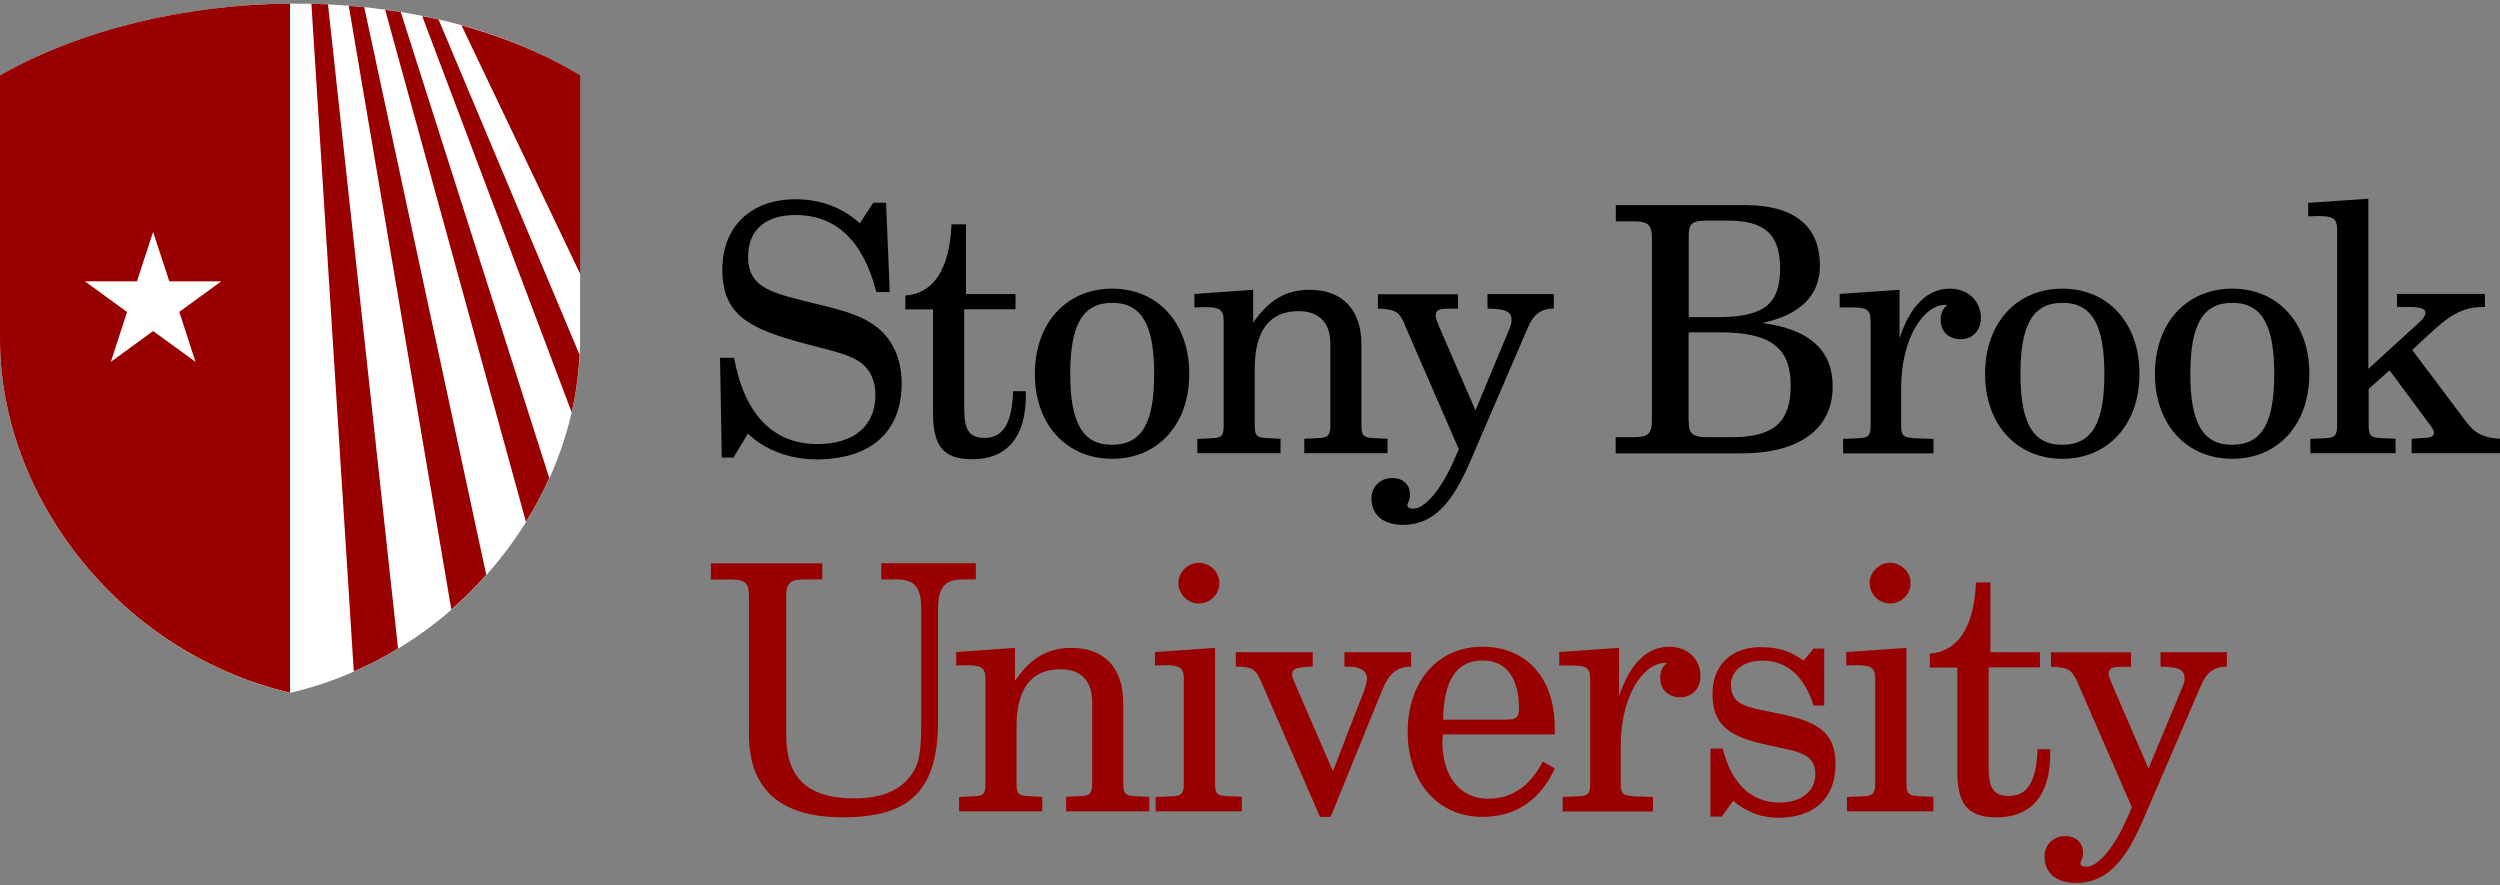 <svg xmlns="http://www.w3.org/2000/svg" width="500" height="177" viewBox="0 0 500 177" fill="none"><rect x="0" y="0" width="500" height="177" fill="#808080" stroke="none"/><g clip-path="url(#clip0_627_116)"><path d="M116.047 15.104C83.704 -4.663 32.713 -3.459 -0.001 15.104V66.868C-0.402 94.742 17.559 120.724 41.852 132.727C47.209 135.363 52.136 137.196 58.008 138.571C63.881 137.196 68.837 135.363 74.165 132.727C98.458 120.724 116.419 94.77 116.018 66.868V15.104H116.047Z" fill="white"></path><path d="M97.255 114.995L72.848 1.439C71.817 1.325 70.785 1.268 69.754 1.182L90.265 121.899C92.729 119.75 95.078 117.43 97.255 114.966V114.995Z" fill="#990000"></path><path d="M115.932 70.994L87.715 3.903C86.626 3.645 85.538 3.445 84.449 3.244L114.328 82.452C115.187 78.7 115.703 74.89 115.903 70.994H115.932Z" fill="#990000"></path><path d="M74.194 132.697C76.028 131.781 77.832 130.778 79.609 129.69L65.6 0.865C64.512 0.808 63.395 0.808 62.277 0.779L70.757 134.273C71.903 133.786 73.02 133.27 74.166 132.697H74.194Z" fill="#990000"></path><path d="M109.86 95.63L80.154 2.413C79.123 2.242 78.062 2.127 77.031 1.955L105.191 104.367C106.938 101.56 108.514 98.638 109.86 95.601V95.63Z" fill="#990000"></path><path d="M116.049 15.074C108.916 10.72 100.838 7.454 92.301 5.076L116.049 54.807V15.074Z" fill="#990000"></path><path d="M-0.001 15.075V66.839C-0.402 94.713 17.559 120.695 41.852 132.698C47.209 135.334 52.164 137.167 58.008 138.542V0.723C37.182 0.895 16.327 5.822 -0.001 15.075ZM35.864 62.399L39.102 72.368L30.622 66.209L22.171 72.368L25.408 62.399L16.986 56.269H27.385L30.622 46.386L33.859 56.269H44.258L35.836 62.399H35.864Z" fill="#990000"></path><path d="M146.758 91.504H144.352L144.008 71.565H146.815C148.878 82.909 154.664 88.811 163.459 88.811C170.964 88.811 175.09 85.029 175.09 78.985C175.09 76.092 174.001 73.829 172.053 72.454C169.647 70.735 165.808 70.047 160.766 68.672C149.766 65.722 144.466 62.971 144.466 53.89C144.466 45.354 150.167 39.853 159.105 39.853C164.118 39.853 168.529 41.515 171.967 44.666L174.66 40.541H177.209L177.954 58.417H175.261C172.655 48.161 167.212 43.005 159.105 43.005C153.06 43.005 149.623 46.041 149.623 51.312C149.623 57.901 154.779 58.674 163.917 60.938C168.873 62.169 172.998 63.201 176.149 66.094C178.842 68.558 180.332 72.282 180.332 76.693C180.332 86.261 174.287 91.876 163.287 91.876C157.93 91.876 152.917 89.957 149.594 86.72L146.701 91.475L146.758 91.504Z" fill="black"></path><path d="M181.074 61.855V59.105C186.718 58.704 189.955 53.805 190.298 44.867H193.192V58.818H203.104V61.855H192.848V81.736C192.848 85.66 193.593 87.579 196.916 87.579C200.697 87.579 202.416 84.543 202.617 78.241H205.166V79.129C205.166 87.436 201.385 91.848 194.452 91.848C188.265 91.848 186.603 88.811 186.603 82.366V61.883H181.103L181.074 61.855Z" fill="black"></path><path d="M222.442 57.73C231.523 57.73 237.854 64.548 237.854 74.775C237.854 85.002 231.466 91.763 222.442 91.763C213.418 91.763 206.973 85.031 206.973 74.775C206.973 64.52 213.361 57.73 222.442 57.73ZM222.385 88.955C228.429 88.955 230.835 84.487 230.835 74.804C230.835 65.121 228.429 60.566 222.442 60.566C216.455 60.566 214.048 65.093 214.048 74.804C214.048 84.515 216.512 88.955 222.356 88.955H222.385Z" fill="black"></path><path d="M239.517 87.78L242.468 87.637C244.387 87.58 244.731 87.093 244.731 85.087V64.175C244.731 61.912 243.9 61.425 240.949 61.425C240.319 61.425 239.632 61.483 238.887 61.483V58.79L250.632 57.959V64.548C253.726 60.022 257.163 57.959 261.919 57.959C268.45 57.959 272.289 61.884 272.289 68.959V85.059C272.289 87.064 272.69 87.522 274.552 87.608L277.503 87.752V90.645H260.859V87.752L263.809 87.608C265.585 87.551 266.072 87.064 266.072 85.059V68.701C266.072 64.576 263.809 62.227 259.742 62.227C253.955 62.227 250.947 66.066 250.947 73.715V85.059C250.947 86.978 251.233 87.522 253.21 87.608L256.103 87.752V90.645H239.46V87.752L239.517 87.78Z" fill="black"></path><path d="M280.882 64.691C280.395 63.66 279.85 62.829 279.306 62.485C278.475 61.941 277.244 61.74 275.582 61.74V58.847H291.596V61.74H289.877C287.872 61.74 287.127 61.941 287.127 63.173C287.127 63.574 287.413 64.261 287.814 65.293L295.091 82.079L301.966 65.579C302.109 65.178 302.309 64.748 302.309 64.061C302.309 62.141 300.934 61.798 297.497 61.712V58.818H310.76V61.712C308.211 61.712 306.692 62.886 305.604 65.436L293.973 92.45C290.392 100.757 286.611 104.968 280.624 104.968C276.556 104.968 274.293 102.906 274.293 99.669C274.293 97.406 276.012 95.601 278.418 95.601C280.624 95.601 281.999 96.918 281.999 98.981C281.999 100.156 281.455 100.7 281.455 100.986C281.455 101.473 281.856 101.731 282.686 101.731C284.892 101.731 288.33 98.093 291.28 90.931L291.767 89.843L280.824 64.691H280.882Z" fill="black"></path><path d="M323.165 87.437H326.746C329.496 87.437 330.384 86.807 330.384 84.143V47.561C330.384 44.868 329.496 44.266 326.746 44.266H323.165V41.029H349.148C358.916 41.029 363.987 45.298 363.987 53.118C363.987 59.019 360.148 62.944 352.442 64.606C361.924 65.837 366.536 70.048 366.536 77.325C366.536 85.632 360.062 90.674 348.317 90.674H323.137V87.437H323.165ZM337.747 63.431H343.247C352.127 63.431 356.023 61.368 356.023 53.748C356.023 46.816 352.929 44.123 345.51 44.123H341.184C338.377 44.123 337.747 44.811 337.747 47.16V63.46V63.431ZM337.747 84.2C337.747 86.749 338.434 87.437 341.528 87.437H346.398C354.591 87.437 358.143 84.544 358.143 77.124C358.143 69.275 353.817 66.468 343.906 66.468H337.718V84.2H337.747Z" fill="black"></path><path d="M382.519 87.638L386.701 87.781V90.674H368.625V87.781L371.862 87.638C373.781 87.58 374.125 87.007 374.125 85.088V64.176C374.125 61.77 373.237 61.483 370 61.483H367.938V58.79L379.912 57.96V67.642C382.032 61.111 385.555 57.73 389.938 57.73C393.662 57.73 396.183 60.28 396.183 63.574C396.183 66.124 394.464 67.843 392.201 67.843C389.652 67.843 388.133 66.267 388.133 63.918C388.133 62.686 388.62 61.569 389.508 60.968H389.107C384.782 60.968 380.227 67.499 380.227 77.669V85.031C380.227 86.95 380.571 87.494 382.49 87.58L382.519 87.638Z" fill="black"></path><path d="M412.485 57.73C421.566 57.73 427.897 64.548 427.897 74.775C427.897 85.002 421.509 91.763 412.485 91.763C403.461 91.763 397.016 85.031 397.016 74.775C397.016 64.52 403.404 57.73 412.485 57.73ZM412.428 88.955C418.472 88.955 420.878 84.487 420.878 74.804C420.878 65.121 418.472 60.566 412.485 60.566C406.498 60.566 404.091 65.093 404.091 74.804C404.091 84.515 406.555 88.955 412.399 88.955H412.428Z" fill="black"></path><path d="M446.458 57.73C455.539 57.73 461.869 64.548 461.869 74.775C461.869 85.002 455.481 91.763 446.458 91.763C437.434 91.763 430.988 85.031 430.988 74.775C430.988 64.52 437.377 57.73 446.458 57.73ZM446.4 88.955C452.445 88.955 454.851 84.487 454.851 74.804C454.851 65.121 452.445 60.566 446.458 60.566C440.47 60.566 438.064 65.093 438.064 74.804C438.064 84.515 440.528 88.955 446.372 88.955H446.4Z" fill="black"></path><path d="M461.984 87.781L465.078 87.638C466.998 87.58 467.427 87.007 467.427 85.088V45.957C467.427 43.694 466.597 43.206 463.646 43.206C463.102 43.206 462.414 43.264 461.641 43.264V40.571L473.672 39.74V73.772L484.272 64.09C484.759 63.603 485.102 62.915 485.102 62.572C485.102 61.684 484.014 61.397 481.607 61.397H479.402V58.79H496.991V61.397H496.59C492.121 61.397 489.428 63.517 485.933 66.754L482.438 69.991L493.238 84.372C494.957 86.721 496.876 87.609 500.056 87.752V90.645H482.324V87.752L484.386 87.609C485.962 87.552 486.792 87.408 486.792 86.578C486.792 86.033 486.506 85.69 486.162 85.203L477.912 74.059L473.73 77.783V85.059C473.73 87.065 474.131 87.523 476.079 87.609L479.115 87.752V90.645H462.07V87.752L461.984 87.781Z" fill="black"></path><path d="M164.459 112.645V115.882H160.878C158.128 115.882 157.24 116.569 157.24 119.176V146.963C157.24 155.701 161.566 159.682 170.99 159.682C177.178 159.682 181.303 157.477 183.223 153.294C184.111 151.375 184.254 148.195 184.254 143.726V122.069C184.254 117.887 183.366 115.882 179.298 115.882H176.261V112.645H195.168V115.882H192.619C188.694 115.882 187.606 117.658 187.606 122.069V144.013C187.606 157.477 182.65 163.464 168.556 163.464C156.123 163.464 149.792 157.906 149.792 146.906V119.205C149.792 116.598 149.047 115.91 146.154 115.91H142.172V112.673H164.459V112.645Z" fill="#990000"></path><path d="M191.876 159.397L194.827 159.254C196.746 159.197 197.09 158.71 197.09 156.705V135.793C197.09 133.529 196.259 133.042 193.309 133.042C192.678 133.042 191.991 133.1 191.246 133.1V130.407L202.991 129.576V136.165C206.085 131.639 209.523 129.576 214.278 129.576C220.81 129.576 224.648 133.501 224.648 140.577V156.676C224.648 158.681 225.049 159.14 226.911 159.226L229.862 159.369V162.262H213.218V159.369L216.169 159.226C217.945 159.168 218.432 158.681 218.432 156.676V140.319C218.432 136.194 216.169 133.845 212.101 133.845C206.314 133.845 203.306 137.683 203.306 145.332V156.676C203.306 158.595 203.593 159.14 205.569 159.226L208.463 159.369V162.262H191.819V159.369L191.876 159.397Z" fill="#990000"></path><path d="M231.152 159.396L234.447 159.253C236.366 159.195 236.767 158.623 236.767 156.703V135.791C236.767 133.528 235.936 133.041 232.986 133.041C232.441 133.041 231.754 133.098 230.98 133.098V130.406L243.012 129.575V156.675C243.012 158.68 243.413 159.138 245.361 159.224L248.369 159.367V162.261H231.124V159.367L231.152 159.396ZM243.871 116.626C243.871 118.89 242.009 120.694 239.746 120.694C237.483 120.694 235.679 118.775 235.679 116.626C235.679 114.478 237.541 112.559 239.746 112.559C241.952 112.559 243.871 114.335 243.871 116.626Z" fill="#990000"></path><path d="M264.008 163.379L252.12 136.079C251.232 133.959 250.258 133.329 247.651 133.329H247.164V130.436H262.547V133.329C259.654 133.386 258.422 133.615 258.422 134.904C258.422 135.305 258.709 135.993 259.167 137.11L266.587 154.241L272.717 138.428C273.118 137.339 273.404 136.423 273.404 135.678C273.404 134.246 272.087 133.329 269.623 133.329H268.878V130.436H282.228V133.329C279.134 133.386 277.701 134.904 276.384 138.142L266.128 163.379H264.008Z" fill="#990000"></path><path d="M288.472 148.253C288.472 155.529 292.167 159.74 297.61 159.74C302.365 159.74 306.003 157.276 308.553 152.32L310.959 153.695C307.951 160.17 303.053 163.378 296.464 163.378C287.813 163.378 281.539 156.703 281.539 146.39C281.539 136.078 287.727 129.346 296.464 129.346C305.201 129.346 310.959 135.476 310.959 145.646V146.877H288.558C288.558 147.364 288.5 147.766 288.5 148.253H288.472ZM301.391 143.927C303.167 143.927 303.798 143.526 303.798 141.721C303.798 135.476 301.191 132.096 296.521 132.096C291.308 132.096 288.758 136.02 288.615 143.927H301.391Z" fill="#990000"></path><path d="M326.429 159.253L330.611 159.396V162.289H312.535V159.396L315.772 159.253C317.692 159.196 318.035 158.623 318.035 156.703V135.791C318.035 133.385 317.147 133.098 313.91 133.098H311.848V130.406L323.822 129.575V139.257C325.942 132.726 329.465 129.346 333.848 129.346C337.572 129.346 340.093 131.895 340.093 135.19C340.093 137.739 338.375 139.458 336.111 139.458C333.562 139.458 332.044 137.882 332.044 135.533C332.044 134.302 332.531 133.184 333.419 132.583H333.018C328.692 132.583 324.137 139.114 324.137 149.284V156.646C324.137 158.565 324.481 159.11 326.4 159.196L326.429 159.253Z" fill="#990000"></path><path d="M344.561 149.714C346.28 156.789 350.348 160.513 355.848 160.513C360.26 160.513 363.067 158.25 363.067 154.813C363.067 151.175 360.317 150.401 355.848 149.513C347.541 147.794 342.499 146.362 342.499 138.713C342.499 133.012 346.337 129.432 352.067 129.432C355.361 129.432 357.911 130.062 360.718 132.124L362.723 129.718H364.843V141.12H362.723C360.804 135.132 357.366 132.124 352.468 132.124C348.6 132.124 346.194 134.244 346.194 136.88C346.194 140.948 349.145 141.406 354.788 142.523C362.895 144.099 367.106 145.961 367.106 152.836C367.106 159.711 362.781 163.55 355.619 163.55C352.382 163.55 349.489 162.519 346.624 160.17L344.361 163.321H342.098V149.714H344.561Z" fill="#990000"></path><path d="M369.401 159.396L372.695 159.253C374.615 159.195 375.044 158.623 375.044 156.703V135.791C375.044 133.528 374.214 133.041 371.263 133.041C370.719 133.041 370.031 133.098 369.258 133.098V130.406L381.289 129.575V156.675C381.289 158.68 381.691 159.138 383.638 159.224L386.675 159.367V162.261H369.401V159.367V159.396ZM382.12 116.626C382.12 118.89 380.258 120.694 377.995 120.694C375.732 120.694 373.927 118.775 373.927 116.626C373.927 114.478 375.789 112.559 377.995 112.559C380.201 112.559 382.12 114.335 382.12 116.626Z" fill="#990000"></path><path d="M385.957 133.472V130.722C391.6 130.321 394.838 125.422 395.181 116.484H398.075V130.435H407.986V133.472H397.731V153.353C397.731 157.277 398.476 159.197 401.799 159.197C405.58 159.197 407.299 156.16 407.499 149.858H410.049V150.746C410.049 159.053 406.268 163.465 399.306 163.465C393.119 163.465 391.457 160.428 391.457 153.983V133.501H385.957V133.472Z" fill="#990000"></path><path d="M415.462 136.308C414.975 135.277 414.431 134.446 413.887 134.102C413.056 133.558 411.824 133.358 410.191 133.358V130.464H426.205V133.358H424.486C422.481 133.358 421.736 133.558 421.736 134.79C421.736 135.191 422.023 135.878 422.424 136.91L429.7 153.697L436.575 137.196C436.718 136.795 436.919 136.365 436.919 135.678C436.919 133.759 435.544 133.415 432.106 133.329V130.436H445.37V133.329C442.82 133.329 441.302 134.503 440.213 137.053L428.583 164.067C425.002 172.374 421.22 176.585 415.233 176.585C411.165 176.585 408.902 174.523 408.902 171.286C408.902 169.023 410.621 167.218 413.027 167.218C415.233 167.218 416.608 168.536 416.608 170.598C416.608 171.773 416.064 172.317 416.064 172.604C416.064 173.091 416.465 173.348 417.296 173.348C419.502 173.348 422.939 169.71 425.89 162.549L426.377 161.46L415.434 136.308H415.462Z" fill="#990000"></path></g><defs><clipPath id="clip0_627_116"><rect width="500" height="175.862" fill="white" transform="translate(0 0.723)"></rect></clipPath></defs></svg>